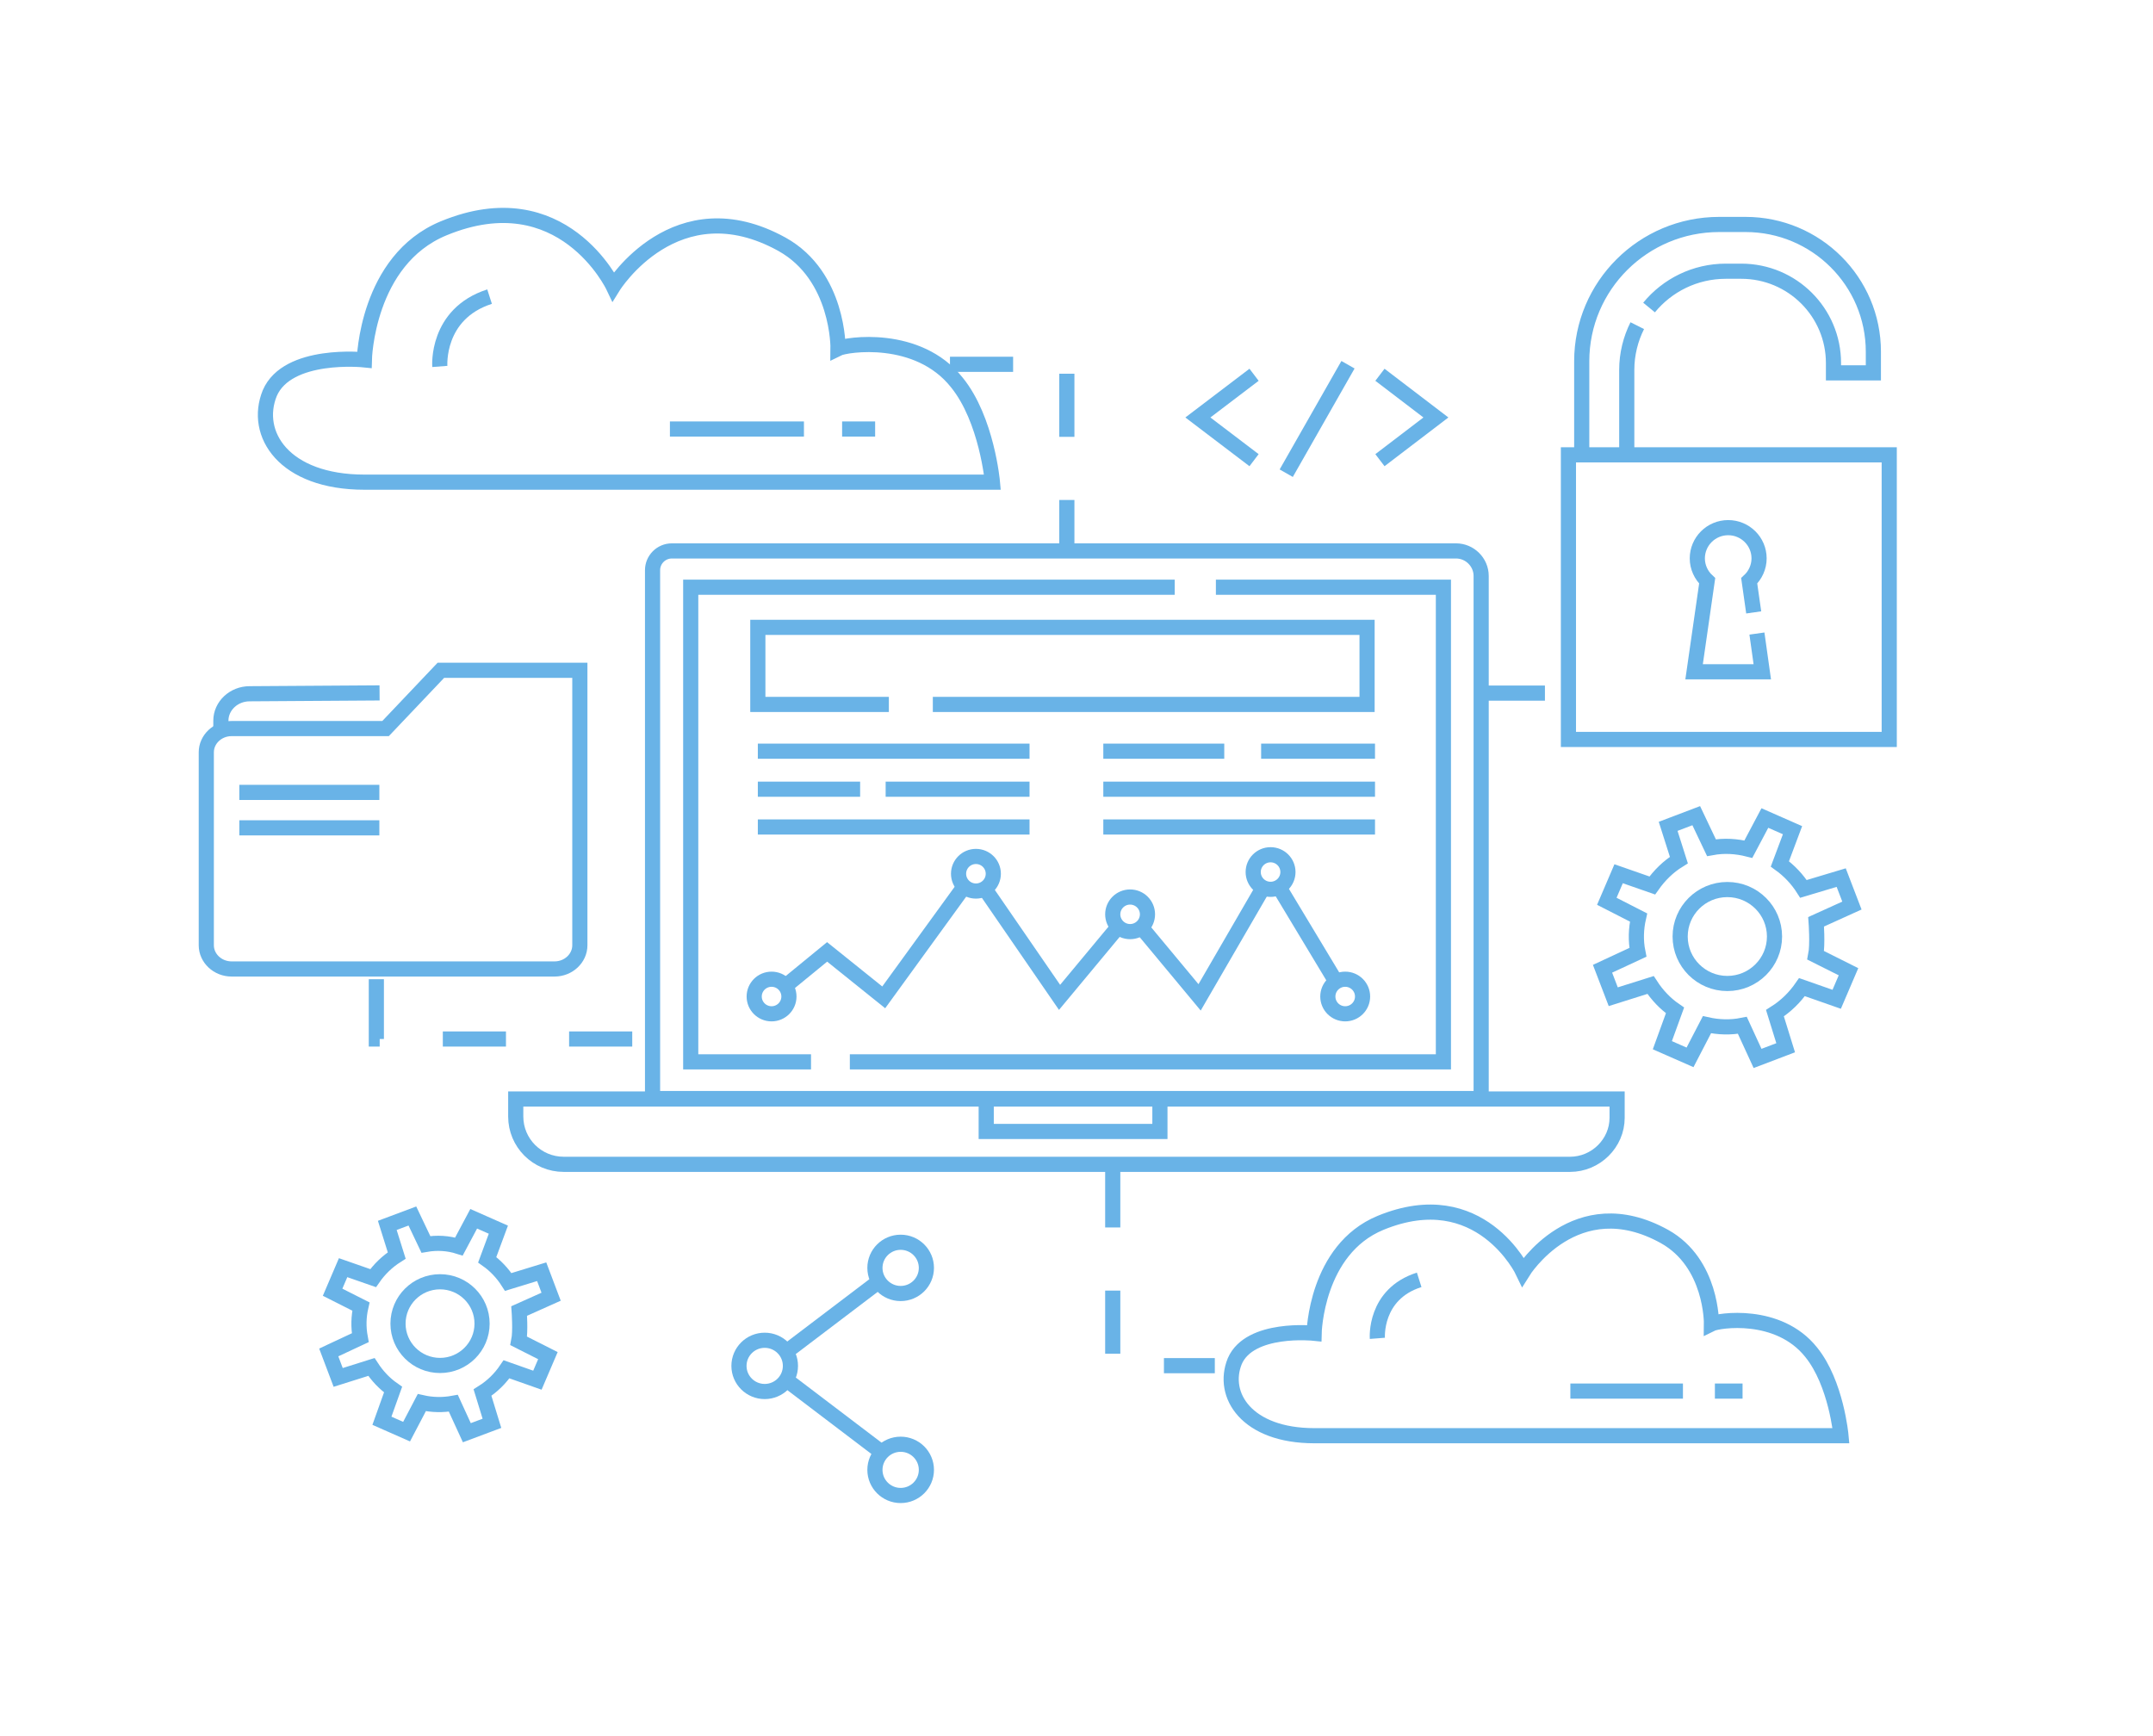 <svg width="341" height="275" viewBox="0 0 341 275" fill="none" xmlns="http://www.w3.org/2000/svg">
<path d="M299.224 72.046H248.414V117.128H299.224V72.046Z" stroke="#69B3E7" stroke-width="2.4" stroke-miterlimit="10"/>
<path d="M261.184 48.711C264.071 45.193 268.453 42.961 273.343 42.961H275.789C283.872 42.961 290.393 49.489 290.393 57.504V59.059H296.711V55.711C296.711 44.585 287.642 35.555 276.468 35.555H272.291C260.267 35.555 250.52 45.261 250.52 57.233V72.046" stroke="#69B3E7" stroke-width="2.4" stroke-miterlimit="10"/>
<path d="M257.652 72.046V58.586C257.652 56.084 258.264 53.682 259.317 51.585" stroke="#69B3E7" stroke-width="2.4" stroke-miterlimit="10"/>
<path d="M277.759 97.006L277.046 92C277.997 91.121 278.609 89.836 278.609 88.449C278.609 85.744 276.401 83.579 273.718 83.579C271.001 83.579 268.827 85.777 268.827 88.449C268.827 89.836 269.438 91.121 270.389 92L268.317 106.408H279.118L278.269 100.354" stroke="#69B3E7" stroke-width="2.4" stroke-miterlimit="10"/>
<path d="M192.577 93.015H228.613V168.197H134.601" stroke="#69B3E7" stroke-width="2.4" stroke-miterlimit="10"/>
<path d="M128.453 168.197H109.399V93.015H186.056" stroke="#69B3E7" stroke-width="2.4" stroke-miterlimit="10"/>
<path d="M234.659 174.014H103.354V90.309C103.354 88.652 104.712 87.266 106.41 87.266H230.617C232.791 87.266 234.591 89.058 234.591 91.223V174.014H234.659Z" stroke="#69B3E7" stroke-width="2.4" stroke-miterlimit="10"/>
<path d="M248.652 184.43H89.293C85.047 184.43 81.685 181.014 81.685 176.854V174.081H155.93H256.124V177.057C256.124 181.082 252.762 184.43 248.652 184.43Z" stroke="#69B3E7" stroke-width="2.4" stroke-miterlimit="10"/>
<path d="M183.712 174.014V179.222H171.621H169.447H167.443H156.201V175.063V174.014" stroke="#69B3E7" stroke-width="2.4" stroke-miterlimit="10"/>
<path d="M198.622 72.892L189.724 66.128L198.622 59.364" stroke="#69B3E7" stroke-width="2.4" stroke-miterlimit="10"/>
<path d="M125.192 213.617L139.186 202.998" stroke="#69B3E7" stroke-width="2.4" stroke-miterlimit="10"/>
<path d="M139.661 230.053L125.192 219.062" stroke="#69B3E7" stroke-width="2.4" stroke-miterlimit="10"/>
<path d="M218.56 72.892L227.424 66.128L218.56 59.364" stroke="#69B3E7" stroke-width="2.4" stroke-miterlimit="10"/>
<path d="M213.499 57.774L203.718 74.955" stroke="#69B3E7" stroke-width="2.4" stroke-miterlimit="10"/>
<path d="M57.739 76.376H157.186C157.186 76.376 156.303 66.433 151.548 60.582C145.366 52.803 134.022 54.562 132.732 55.204C132.732 55.204 132.902 43.739 123.867 38.7C107.055 29.4 97.137 45.363 97.137 45.363C97.137 45.363 89.088 28.385 70.272 36.164C58.045 41.203 57.705 56.997 57.705 56.997C57.705 56.997 45.546 55.712 42.727 62.273C40.111 68.698 44.934 76.376 57.739 76.376Z" stroke="#69B3E7" stroke-width="2.4" stroke-miterlimit="10"/>
<path d="M69.661 58.045C69.661 58.045 69.015 49.725 77.54 46.986" stroke="#69B3E7" stroke-width="2.4" stroke-miterlimit="10"/>
<path d="M106.104 67.955H127.331" stroke="#69B3E7" stroke-width="2.4" stroke-miterlimit="10"/>
<path d="M133.377 67.955H138.607" stroke="#69B3E7" stroke-width="2.4" stroke-miterlimit="10"/>
<path d="M208.166 227.416H291.582C291.582 227.416 290.835 219.096 286.861 214.192C281.665 207.665 272.155 209.153 271.068 209.694C271.068 209.694 271.204 200.089 263.63 195.862C249.535 188.049 241.214 201.442 241.214 201.442C241.214 201.442 234.455 187.204 218.661 193.697C208.404 197.925 208.132 211.182 208.132 211.182C208.132 211.182 197.943 210.1 195.566 215.612C193.392 220.956 197.434 227.416 208.166 227.416Z" stroke="#69B3E7" stroke-width="2.4" stroke-miterlimit="10"/>
<path d="M218.152 211.994C218.152 211.994 217.609 204.993 224.775 202.727" stroke="#69B3E7" stroke-width="2.4" stroke-miterlimit="10"/>
<path d="M248.72 220.348H266.551" stroke="#69B3E7" stroke-width="2.4" stroke-miterlimit="10"/>
<path d="M271.611 220.348H275.993" stroke="#69B3E7" stroke-width="2.4" stroke-miterlimit="10"/>
<path d="M140.781 111.582H120.029V99.373H216.521V111.582H147.744" stroke="#69B3E7" stroke-width="2.4" stroke-miterlimit="10"/>
<path d="M120.029 118.989H163.062" stroke="#69B3E7" stroke-width="2.4" stroke-miterlimit="10"/>
<path d="M140.272 125.009H163.062" stroke="#69B3E7" stroke-width="2.4" stroke-miterlimit="10"/>
<path d="M120.029 125.009H136.23" stroke="#69B3E7" stroke-width="2.4" stroke-miterlimit="10"/>
<path d="M120.029 130.995H163.062" stroke="#69B3E7" stroke-width="2.4" stroke-miterlimit="10"/>
<path d="M199.743 118.989H217.778" stroke="#69B3E7" stroke-width="2.4" stroke-miterlimit="10"/>
<path d="M174.746 118.989H193.902" stroke="#69B3E7" stroke-width="2.4" stroke-miterlimit="10"/>
<path d="M174.746 125.009H217.779" stroke="#69B3E7" stroke-width="2.4" stroke-miterlimit="10"/>
<path d="M174.746 130.995H217.779" stroke="#69B3E7" stroke-width="2.4" stroke-miterlimit="10"/>
<path d="M202.97 141.174L211.766 155.785" stroke="#69B3E7" stroke-width="2.4" stroke-miterlimit="10"/>
<path d="M180.859 146.991L189.996 157.983L199.743 141.174" stroke="#69B3E7" stroke-width="2.4" stroke-miterlimit="10"/>
<path d="M156.065 140.904L167.817 157.983L176.953 146.991" stroke="#69B3E7" stroke-width="2.4" stroke-miterlimit="10"/>
<path d="M124.479 156.123L131.001 150.779L139.967 157.983L152.364 140.904" stroke="#69B3E7" stroke-width="2.4" stroke-miterlimit="10"/>
<path d="M122.203 160.587C123.723 160.587 124.954 159.361 124.954 157.848C124.954 156.335 123.723 155.108 122.203 155.108C120.684 155.108 119.452 156.335 119.452 157.848C119.452 159.361 120.684 160.587 122.203 160.587Z" stroke="#69B3E7" stroke-width="2.4" stroke-miterlimit="10"/>
<path d="M142.65 204.891C144.901 204.891 146.726 203.074 146.726 200.833C146.726 198.591 144.901 196.774 142.65 196.774C140.399 196.774 138.574 198.591 138.574 200.833C138.574 203.074 140.399 204.891 142.65 204.891Z" stroke="#69B3E7" stroke-width="2.4" stroke-miterlimit="10"/>
<path d="M121.116 220.415C123.367 220.415 125.191 218.598 125.191 216.356C125.191 214.115 123.367 212.298 121.116 212.298C118.865 212.298 117.04 214.115 117.04 216.356C117.04 218.598 118.865 220.415 121.116 220.415Z" stroke="#69B3E7" stroke-width="2.4" stroke-miterlimit="10"/>
<path d="M142.65 236.885C144.901 236.885 146.726 235.068 146.726 232.826C146.726 230.585 144.901 228.768 142.65 228.768C140.399 228.768 138.574 230.585 138.574 232.826C138.574 235.068 140.399 236.885 142.65 236.885Z" stroke="#69B3E7" stroke-width="2.4" stroke-miterlimit="10"/>
<path d="M178.991 147.567C180.511 147.567 181.742 146.34 181.742 144.827C181.742 143.314 180.511 142.088 178.991 142.088C177.472 142.088 176.24 143.314 176.24 144.827C176.24 146.34 177.472 147.567 178.991 147.567Z" stroke="#69B3E7" stroke-width="2.4" stroke-miterlimit="10"/>
<path d="M201.237 140.87C202.757 140.87 203.989 139.644 203.989 138.131C203.989 136.618 202.757 135.392 201.237 135.392C199.718 135.392 198.486 136.618 198.486 138.131C198.486 139.644 199.718 140.87 201.237 140.87Z" stroke="#69B3E7" stroke-width="2.4" stroke-miterlimit="10"/>
<path d="M154.571 141.141C156.091 141.141 157.323 139.914 157.323 138.402C157.323 136.889 156.091 135.662 154.571 135.662C153.052 135.662 151.82 136.889 151.82 138.402C151.82 139.914 153.052 141.141 154.571 141.141Z" stroke="#69B3E7" stroke-width="2.4" stroke-miterlimit="10"/>
<path d="M213.058 160.587C214.577 160.587 215.809 159.361 215.809 157.848C215.809 156.335 214.577 155.108 213.058 155.108C211.538 155.108 210.307 156.335 210.307 157.848C210.307 159.361 211.538 160.587 213.058 160.587Z" stroke="#69B3E7" stroke-width="2.4" stroke-miterlimit="10"/>
<path d="M69.831 106.171L61.068 115.404H36.682C34.474 115.404 32.674 117.095 32.674 119.158V149.731C32.674 151.794 34.474 153.485 36.682 153.485H87.832C90.039 153.485 91.839 151.794 91.839 149.731V125.584V119.158V106.171H69.831V106.171Z" stroke="#69B3E7" stroke-width="2.4" stroke-miterlimit="10"/>
<path d="M34.983 115.742V114.152C34.983 111.819 37.021 109.891 39.535 109.891L60.117 109.756" stroke="#69B3E7" stroke-width="2.4" stroke-miterlimit="10"/>
<path d="M37.904 125.516H60.083" stroke="#69B3E7" stroke-width="2.4" stroke-miterlimit="10"/>
<path d="M37.904 131.13H60.083" stroke="#69B3E7" stroke-width="2.4" stroke-miterlimit="10"/>
<path d="M59.607 155.108V164.578H103.591" stroke="#69B3E7" stroke-width="2.4" stroke-miterlimit="10" stroke-dasharray="10 10"/>
<path d="M150.461 57.706H168.971V87.265" stroke="#69B3E7" stroke-width="2.4" stroke-miterlimit="10" stroke-dasharray="10 10"/>
<path d="M176.24 184.43V216.322H192.407" stroke="#69B3E7" stroke-width="2.4" stroke-miterlimit="10" stroke-dasharray="10 10"/>
<path d="M234.692 109.79H248.618" stroke="#69B3E7" stroke-width="2.4" stroke-miterlimit="10" stroke-dasharray="10 10"/>
<path d="M69.695 216.289C73.372 216.289 76.352 213.321 76.352 209.66C76.352 205.999 73.372 203.031 69.695 203.031C66.019 203.031 63.038 205.999 63.038 209.66C63.038 213.321 66.019 216.289 69.695 216.289Z" stroke="#69B3E7" stroke-width="2.4" stroke-miterlimit="10"/>
<path d="M67.453 197.113L65.313 192.615L61.34 194.103L62.834 198.871C61.34 199.818 60.083 201.036 59.098 202.456L54.343 200.799L52.679 204.688L57.162 206.954C56.788 208.578 56.754 210.235 57.06 211.892L52.067 214.226L53.562 218.183L58.826 216.525C59.777 217.98 60.898 219.163 62.257 220.11L60.49 225.048L64.396 226.773L66.808 222.173C68.438 222.545 70.136 222.579 71.8 222.275L73.94 226.942L77.914 225.454L76.42 220.584C77.982 219.603 79.239 218.352 80.224 216.897L85.115 218.622L86.779 214.733L82.16 212.399C82.465 210.911 82.228 207.665 82.228 207.665L87.288 205.399L85.794 201.442L80.495 203.065C79.612 201.678 78.457 200.461 77.167 199.548L78.933 194.779L75.027 193.054L72.684 197.451C70.985 196.91 69.219 196.808 67.453 197.113Z" stroke="#69B3E7" stroke-width="2.4" stroke-miterlimit="10"/>
<path d="M273.581 155.785C277.708 155.785 281.054 152.453 281.054 148.344C281.054 144.235 277.708 140.904 273.581 140.904C269.455 140.904 266.109 144.235 266.109 148.344C266.109 152.453 269.455 155.785 273.581 155.785Z" stroke="#69B3E7" stroke-width="2.4" stroke-miterlimit="10"/>
<path d="M271.068 134.275L268.657 129.202L264.207 130.893L265.906 136.237C264.207 137.285 262.815 138.672 261.694 140.261L256.362 138.401L254.494 142.764L259.52 145.334C259.113 147.127 259.045 148.987 259.419 150.847L253.814 153.451L255.513 157.881L261.422 156.021C262.475 157.645 263.766 158.997 265.294 160.046L263.29 165.559L267.672 167.486L270.355 162.312C272.155 162.718 274.091 162.785 275.959 162.413L278.37 167.655L282.82 165.964L281.122 160.486C282.888 159.369 284.28 157.983 285.401 156.36L290.903 158.287L292.771 153.924L287.575 151.32C287.914 149.629 287.643 146.011 287.643 146.011L293.315 143.44L291.616 139.01L285.639 140.802C284.654 139.247 283.363 137.894 281.903 136.845L283.907 131.502L279.525 129.574L276.91 134.512C275.042 134.038 273.072 133.903 271.068 134.275Z" stroke="#69B3E7" stroke-width="2.4" stroke-miterlimit="10"/>
</svg>
